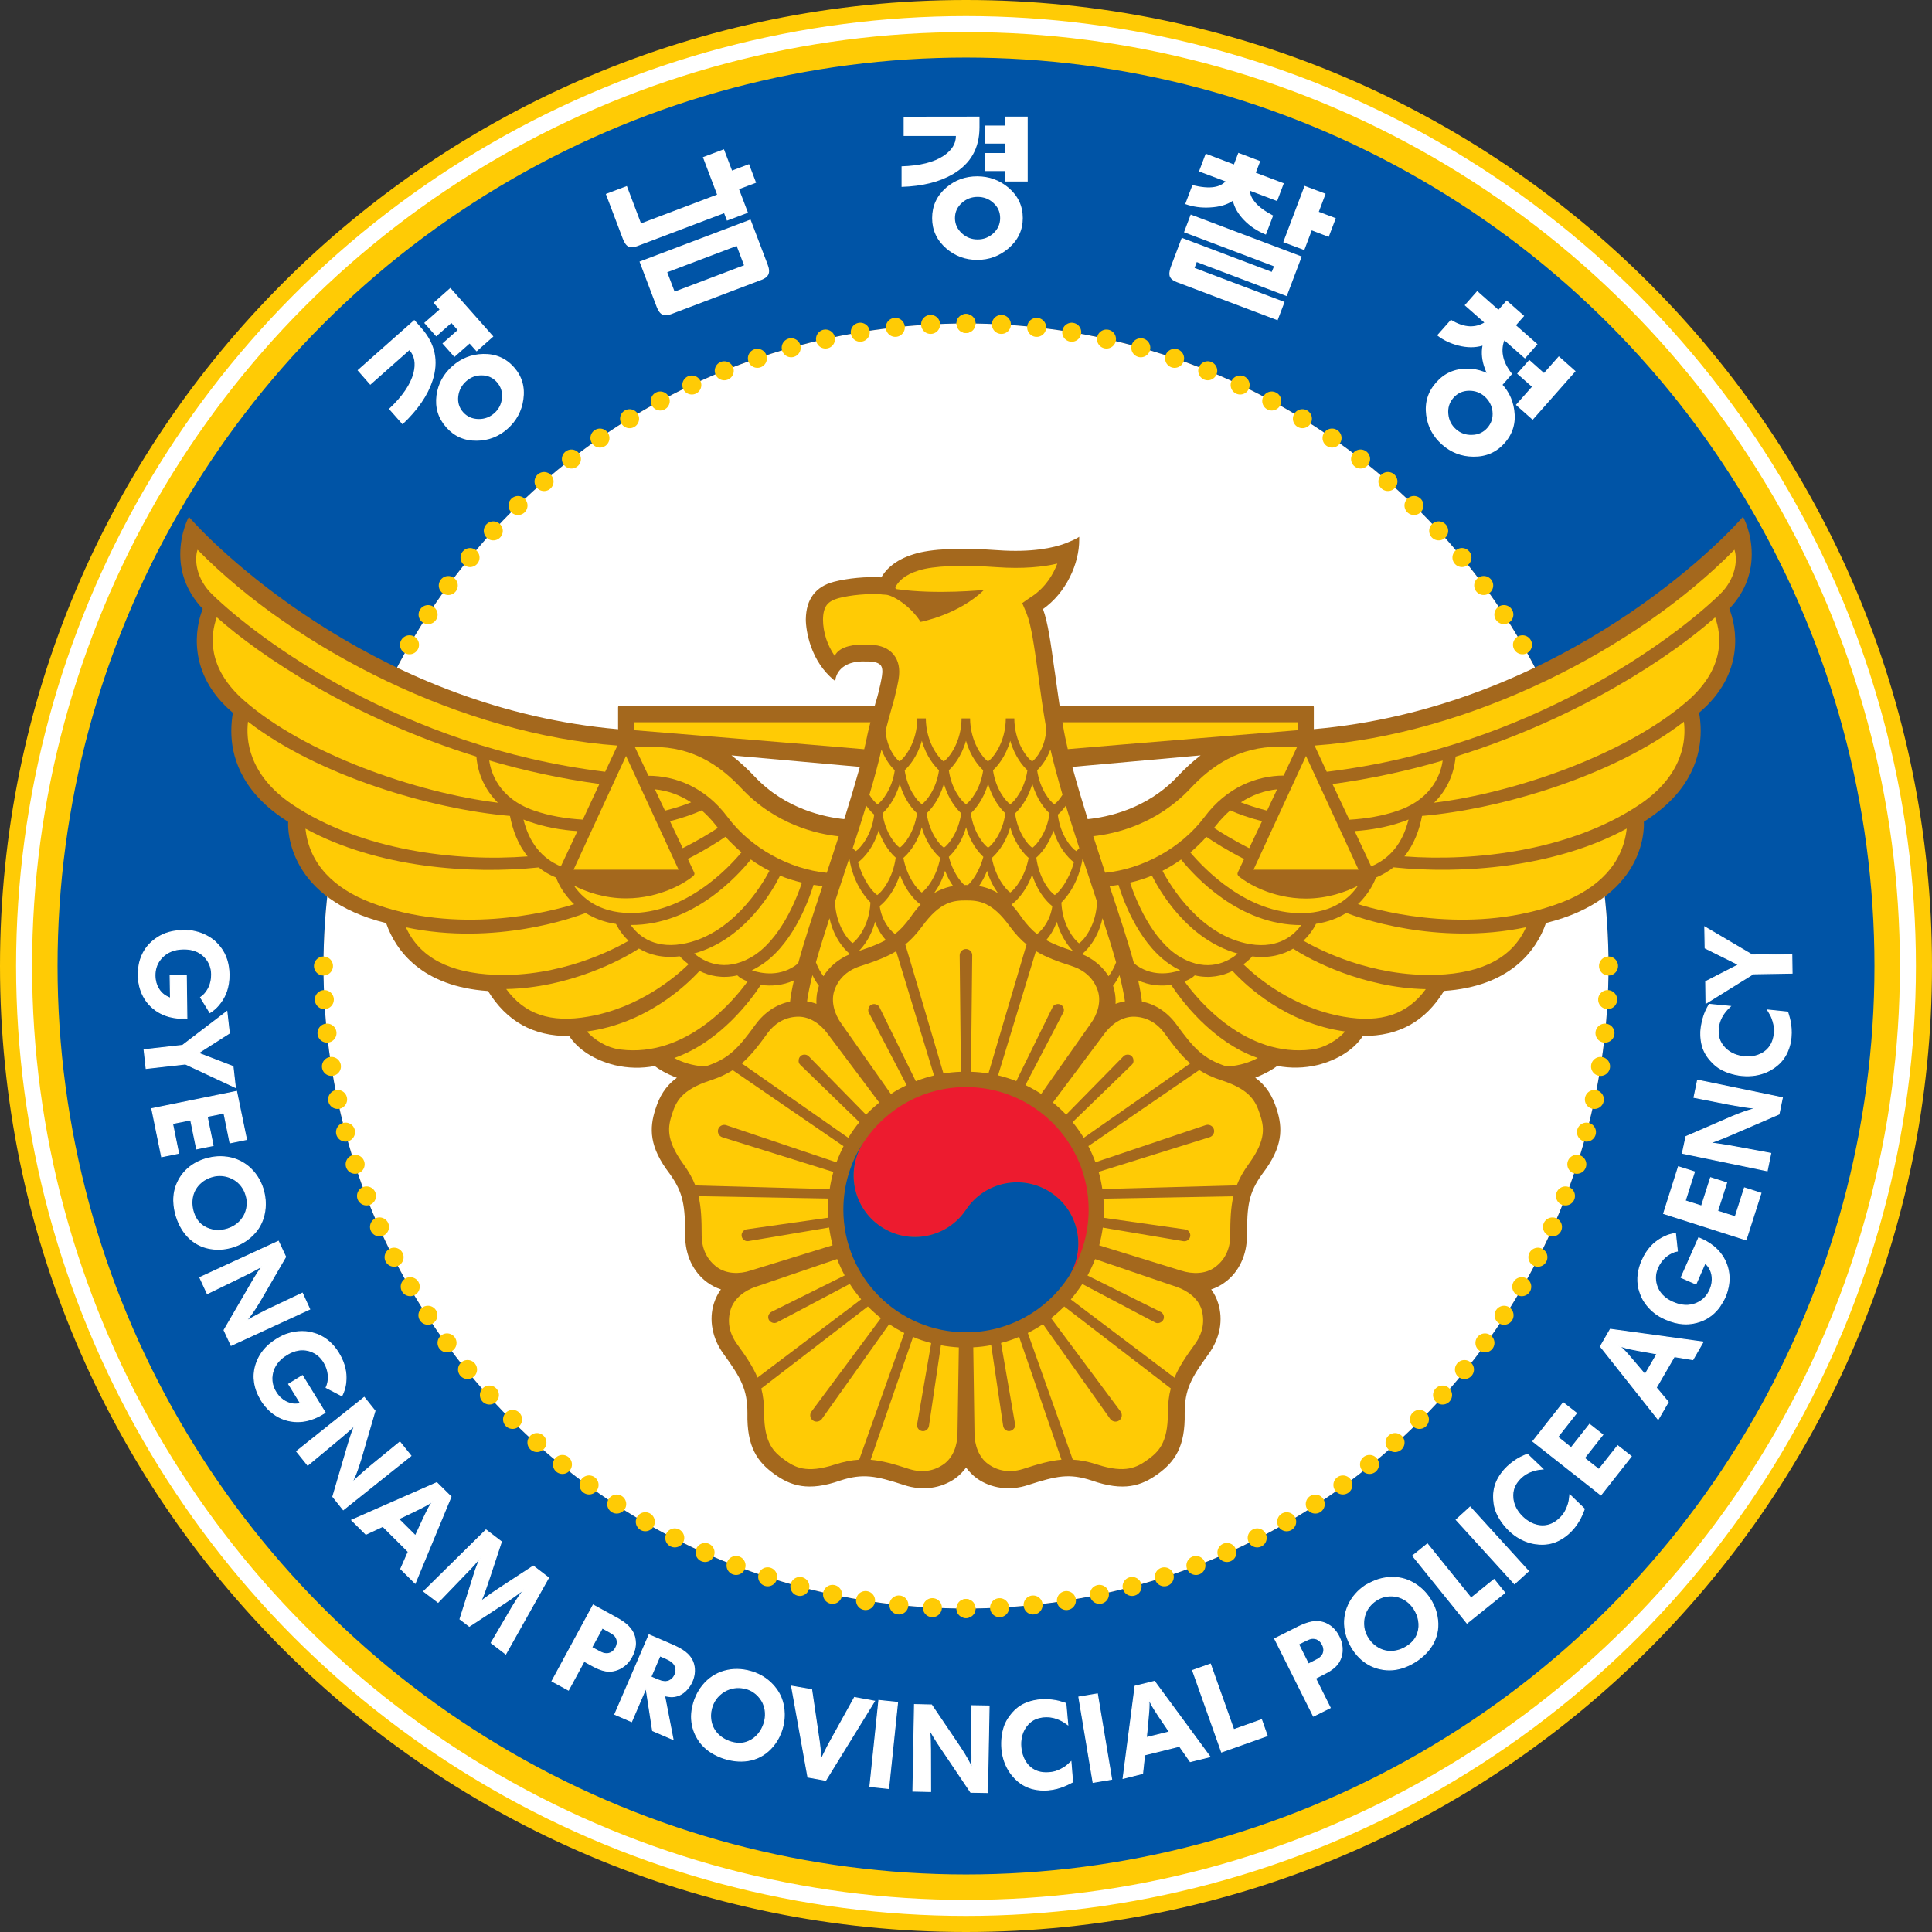 <?xml version="1.0" encoding="UTF-8"?> <svg xmlns="http://www.w3.org/2000/svg" xmlns:xlink="http://www.w3.org/1999/xlink" version="1.2" id="레이어_1" x="0px" y="0px" viewBox="0 0 2048 2048" overflow="visible" xml:space="preserve"><rect x="0" y="0" width="2048" height="2048" fill="#333333" stroke="none"/> <g id="XMLID_1_"> <g> <path fill="#FFCB05" d="M1024,0c565.5,0,1024,458.5,1024,1024s-458.5,1024-1024,1024S0,1589.5,0,1024S458.5,0,1024,0z M2034.4,1024C2034.4,466,1582,13.6,1024,13.6S13.6,466,13.6,1024S466,2034.4,1024,2034.4S2034.4,1582,2034.4,1024z"></path> <path fill="#FFFFFF" d="M1024,13.6c558,0,1010.4,452.3,1010.4,1010.4S1582,2034.4,1024,2034.4S13.6,1582,13.6,1024 S466,13.6,1024,13.6z M2000.5,1024c0-539.3-437.2-976.5-976.5-976.5S47.5,484.7,47.5,1024s437.2,976.5,976.5,976.5 S2000.5,1563.3,2000.5,1024z"></path> <path fill="#0054A6" d="M1024,47.5c539.3,0,976.5,437.2,976.5,976.5s-437.2,976.5-976.5,976.5S47.5,1563.3,47.5,1024 S484.7,47.5,1024,47.5z M1705.1,1024c0-376.2-304.9-681.1-681.1-681.1s-681.1,305-681.1,681.1s305,681.1,681.1,681.1 S1705.1,1400.2,1705.1,1024z"></path> <circle fill="#FFFFFF" cx="1024" cy="1024" r="681.1"></circle> </g> <g> <circle fill="none" stroke="#FFCB05" stroke-width="6.889" stroke-miterlimit="10" cx="1024" cy="1024" r="1010.4"></circle> <circle fill="none" stroke="#FFCB05" stroke-width="27" stroke-miterlimit="10" cx="1024" cy="1024" r="976.5"></circle> </g> </g> <g> <path fill="none" d="M1024,342.9c376.2,0,681.1,304.9,681.1,681.1"></path> <path fill="none" d="M342.9,1024c0-376.2,304.9-681.1,681.1-681.1"></path> <g> <line fill="none" stroke="#FFCB05" stroke-width="20.164" stroke-linecap="round" stroke-miterlimit="10" x1="1024" y1="342.9" x2="1024" y2="342.9"></line> <path fill="none" stroke="#FFCB05" stroke-width="20.164" stroke-linecap="round" stroke-miterlimit="10" stroke-dasharray="0,37.537" d=" M1061.5,343.9c222.3,12.3,425.8,133.1,542.7,323.4"></path> <line fill="none" stroke="#FFCB05" stroke-width="20.164" stroke-linecap="round" stroke-miterlimit="10" x1="1613.9" y1="683.5" x2="1613.9" y2="683.5"></line> </g> <g> <line fill="none" stroke="#FFCB05" stroke-width="20.164" stroke-linecap="round" stroke-miterlimit="10" x1="434.1" y1="683.5" x2="434.1" y2="683.5"></line> <path fill="none" stroke="#FFCB05" stroke-width="20.164" stroke-linecap="round" stroke-miterlimit="10" stroke-dasharray="0,37.539" d=" M453.8,651.5c121.8-186.4,328.1-302.2,551.5-308.4"></path> <line fill="none" stroke="#FFCB05" stroke-width="20.164" stroke-linecap="round" stroke-miterlimit="10" x1="1024" y1="342.9" x2="1024" y2="342.9"></line> </g> <g> <line fill="none" stroke="#FFCB05" stroke-width="20.164" stroke-linecap="round" stroke-miterlimit="10" x1="1024" y1="1705.1" x2="1024" y2="1705.1"></line> <path fill="none" stroke="#FFCB05" stroke-width="20.164" stroke-linecap="round" stroke-miterlimit="10" stroke-dasharray="0,35.631" d=" M1059.6,1704.2c351.5-18.5,636-308.7,645.3-662.4"></path> <line fill="none" stroke="#FFCB05" stroke-width="20.164" stroke-linecap="round" stroke-miterlimit="10" x1="1705.1" y1="1024" x2="1705.1" y2="1024"></line> </g> <g> <line fill="none" stroke="#FFCB05" stroke-width="20.164" stroke-linecap="round" stroke-miterlimit="10" x1="342.9" y1="1024" x2="342.9" y2="1024"></line> <path fill="none" stroke="#FFCB05" stroke-width="20.164" stroke-linecap="round" stroke-miterlimit="10" stroke-dasharray="0,35.631" d=" M343.8,1059.6c18.5,351.5,308.7,636,662.4,645.3"></path> <line fill="none" stroke="#FFCB05" stroke-width="20.164" stroke-linecap="round" stroke-miterlimit="10" x1="1024" y1="1705.1" x2="1024" y2="1705.1"></line> </g> </g> <g id="g4827" transform="translate(70.001,11.819)"> <path id="path6" fill="#A4681D" d="M1763.3,633.3c18.6-19.7,23.6-40.6,23.6-57.8c0-22.9-9.1-39.6-9.3-39.5 c-35.8,41.1-205.9,203.3-454.9,225.1v-23.2c0-1.4-0.7-1.8-1.9-1.8h-267.6c-1.9-12.6-3.5-24.6-5-35.3l0,0v-0.1v0c0-0.2-0.5-3-0.5-3 c-3.7-26.8-6.9-50.1-12.1-63.9c11.7-8.3,21.6-20,28.5-33.9c6.5-12.9,10-27.1,9.9-39.9v-2.8l-2.3,1.4c-3.4,2.1-12.3,5.5-12.4,5.6 c-12.6,4.7-35.4,9.8-71.7,7.2c-19.4-1.4-36.8-1.8-51.8-1.2c-15.5,0.7-28,2.5-37.1,5.4c-10,3.1-17.9,7.2-24.2,12.5 c-5.4,4.5-8.4,9-10.3,12.1c-15.6-1-35.7,0.9-50.3,4.7c-9.8,2.6-17,7.1-22,13.8c-5,6.6-7.5,15.2-7.7,25.9v0.1 c0,6.4,1.4,17.1,5.3,28.3c5.1,14.5,13.1,26.4,23.7,35.4l2.2,1.8l0.4-2.8c0.2-0.7,2.8-17.4,27.7-18.1c2.3,0,6.5,0.1,8.4,0.1 c5.6,0.2,9.6,1.6,11.6,3.9c1.8,2.2,2.3,6.1,1.4,11.5c0,0.5-2.2,13.3-6.3,27l-0.1,0v0.1c-0.1,0.2-0.6,1.8-1.2,4.3H587.1 c-1.2,0-1.9,0.4-1.9,1.8v23.2c-249-21.8-419-184-454.9-225.1c-0.2-0.2-9.2,16.6-9.2,39.5c0,17.2,5,38,23.6,57.8 c0,0,0.1,0.1,0.2,0.3c-7.5,18.4-17.6,68.3,32,110.1c-0.9,4.7-1.7,11.9-1.7,19.4c0,24.9,9.1,61.8,55,92.7c0,0,3.2,2.2,5.3,3.5 c-0.7,9.7,0.5,81.8,103.8,107.3c10.2,29.7,38.5,67.3,108,72c19.6,31.8,47.7,48.1,86.1,47.7c9.1,14.2,27,25.7,48.3,30.9 c14.1,3.3,28.4,3.6,42.3,0.9c4.4,3.5,12.6,8.3,23.3,12.4c0,0,0.1,0,0.2,0.1c-12.4,9-18.5,20.1-22.6,32.9 c-6.8,20.7-6.8,40.4,15,68.8c7.3,10.2,11.5,18.8,13.7,28.8c2.2,9.8,2.7,21,2.7,37.1c0,10.1,2.1,19.6,6.1,28.2 c4.1,8.5,10.1,15.9,17.5,21.2c4.3,3.1,9.1,5.6,14.3,7.3c-3.2,4.4-5.6,9.3-7.3,14.4c-2.8,8.6-3.4,18.1-1.6,27.4 c1.7,9.4,5.6,18.2,11.6,26.5c9.4,13,15.7,22.4,19.6,31.5c4.1,9.5,5.8,18.8,5.8,31.4c-0.8,35.8,10.7,51.7,28.3,64.4 c17.7,12.8,36.3,18.9,70.2,7c11.9-3.9,21.3-5.1,31.5-4.2c10,0.9,20.8,4,36.1,9c9.6,3.2,19.3,4.1,28.7,2.9c9.4-1.3,18.2-4.7,25.6-10 c4.3-3.1,8.1-7,11.4-11.4c3.3,4.4,7.1,8.3,11.4,11.4c7.3,5.3,16.2,8.7,25.5,10c9.4,1.2,19.1,0.3,28.7-2.9c15.4-5,26.2-8,36.1-9 c10.2-1,19.7,0.3,31.5,4.2c33.9,11.9,52.5,5.8,70.2-7c17.6-12.8,29.1-28.6,28.3-64.4c0-12.5,1.7-21.9,5.8-31.4 c4-9.2,10.2-18.5,19.7-31.5c5.9-8.2,9.8-17.1,11.6-26.5c1.7-9.2,1.1-18.7-1.7-27.4c-1.6-5.1-4-9.9-7.3-14.4 c5.3-1.7,10.1-4.2,14.4-7.4c7.4-5.3,13.4-12.7,17.4-21.2c4.1-8.6,6.1-18.1,6.1-28.2c0.1-16.1,0.5-27.3,2.7-37.1 c2.2-10,6.4-18.6,13.8-28.8c21.7-28.4,21.7-48,14.9-68.8c-4.2-12.9-10.3-24-22.6-32.9c0.1,0,0.2-0.1,0.2-0.1 c10.7-4.2,18.8-9,23.2-12.4c14.1,2.7,28.4,2.4,42.4-0.9c21.2-5.2,39.2-16.6,48.3-30.9c38.4,0.4,66.5-15.8,86-47.7 c69.5-4.7,97.9-42.3,108.1-72c103.2-25.5,104.5-97.6,103.7-107.3c2-1.3,5.3-3.5,5.3-3.5c45.9-30.9,55-67.8,55-92.7 c0-7.5-0.8-14.7-1.7-19.4c49.6-41.8,39.5-91.6,32.1-110.1C1763.2,633.4,1763.3,633.3,1763.3,633.3L1763.3,633.3 M825,856.5 c-20-2-62.3-10.3-95-45.1c-7.5-8-16.4-16.2-24.6-22.5c15.4,1.4,104,9.4,136.1,12.2C836.7,818.2,831.1,837,825,856.5L825,856.5 M1178.1,811.4c-32.7,34.8-75.1,43.1-95.1,45.1c-6.1-19.6-11.7-38.4-16.3-55.4c32.1-2.8,120.6-10.8,136-12.2 C1194.4,795.2,1185.6,803.4,1178.1,811.4z"></path> <g id="eagleFeathers"> <path id="path9" fill="#FFCB05" d="M1370.1,910.1h-111.4l0.4-0.7l55.3-119.9L1370.1,910.1L1370.1,910.1L1370.1,910.1z"></path> <path id="path11" fill="#FFCB05" d="M1412.2,847.4c-16.6,5.8-34.3,8.7-51.9,9.7l-17.8-37.8c41.2-5.6,80.3-14.2,116.8-24.9 C1457.6,806.6,1449.7,834.3,1412.2,847.4z"></path> <path id="path13" fill="#FFCB05" d="M1423.1,856.9c-6,24.6-19.3,41.2-39.6,49.7l-17.5-37.4c17.2-1.2,34.4-4.2,50.7-9.9 C1418.9,858.6,1421,857.7,1423.1,856.9z"></path> <path id="path15" fill="#FFCB05" d="M1131.5,1112.5c0-1.8-0.5-3.3-1.7-4.6c-1.2-1.3-2.7-1.8-4.4-1.8c-0.7,0-1.4,0.1-2.1,0.3 c-0.9,0.3-1.8,0.8-2.4,1.5l-60.8,61.9c-4.3-4.6-9-8.9-14-12.9l54.4-72.7c7.7-10.6,19-18.2,30.8-18.3c12.7,0,24.3,5.6,33.1,17.5 c9.9,13.7,18,23.9,27.3,32c-19.6,13.7-68.3,47.7-112.9,78.9c-3.6-5.8-7.5-11.3-11.8-16.6l62.7-60.8 C1131,1115.7,1131.7,1114.1,1131.5,1112.5L1131.5,1112.5L1131.5,1112.5z"></path> <path id="path17" fill="#FFCB05" d="M1057.4,1056.7c-0.6-1.6-1.6-2.8-3.1-3.6c-1.6-0.8-3.2-0.8-4.9-0.3c-1.5,0.4-2.9,1.5-3.6,3 l-38.5,78.4c-6.2-2.5-12.8-4.5-19.3-6.1c15.8-52,33.1-108.9,40.1-131.7c10.4,6.4,22.7,10.9,38.8,16.1 c14.1,4.8,22.9,13.9,26.9,26.1c3.6,11.3-0.1,24.4-7.8,34.9l-52.3,74.3c-5.3-3.5-11-6.6-16.7-9.4l40.1-76.9 c0.5-0.9,0.7-1.8,0.7-2.8C1057.7,1058.1,1057.6,1057.4,1057.4,1056.7L1057.4,1056.7L1057.4,1056.7z"></path> <path id="path19" fill="#FFCB05" d="M851,1061.6l40.1,76.9c-5.8,2.7-11.4,5.8-16.7,9.4l-52.3-74.3c-7.7-10.6-11.3-23.7-7.8-34.9 c3.9-12.1,12.7-21.3,26.8-26.1c16.1-5.2,28.4-9.7,38.9-16.1c7,22.8,24.2,79.7,40.1,131.7c-6.6,1.6-13,3.6-19.3,6.1l-38.5-78.4 c-0.7-1.5-2.1-2.6-3.6-3c-1.6-0.6-3.3-0.5-4.9,0.3c-1.6,0.7-2.5,2-3,3.6c-0.3,0.7-0.4,1.4-0.4,2.1 C850.3,1059.7,850.5,1060.7,851,1061.6L851,1061.6L851,1061.6z"></path> <path id="path21" fill="#FFCB05" d="M778.3,1116.9l62.7,60.8c-4.3,5.2-8.2,10.8-11.8,16.6c-44.6-31.2-93.3-65.2-112.9-78.9 c9.3-8,17.4-18.2,27.3-32c8.8-11.9,20.3-17.5,33.1-17.5c11.8,0.1,23.1,7.7,30.8,18.3l54.5,72.7c-4.9,4.1-9.7,8.4-14,12.9 l-60.7-61.9c-0.6-0.7-1.5-1.2-2.5-1.5c-0.7-0.2-1.3-0.3-2-0.3c-1.7,0-3.3,0.6-4.4,1.8c-1.2,1.2-1.8,2.8-1.8,4.6 C776.4,1114.1,777.1,1115.7,778.3,1116.9L778.3,1116.9L778.3,1116.9z"></path> <path id="path23" fill="#FFCB05" d="M1245.4,838.7c11.8-7.7,24.8-12.5,38.4-13.8l-10.7,22.6 C1262.3,844.7,1252.8,841.6,1245.4,838.7L1245.4,838.7z"></path> <path id="path25" fill="#FFCB05" d="M1267.8,858.7l-13.6,28.6c-16.6-8.3-30-16.7-37.3-21.5c0.7-0.8,1.3-1.7,2-2.5 c4.7-5.9,9.8-11.4,15.2-16.1C1242.4,851,1254,855.1,1267.8,858.7z"></path> <path id="path27" fill="#FFCB05" d="M1206.9,854.1c-24.9,33.4-66.2,55.4-105.4,59.2c-4.2-13-8.5-25.9-12.6-38.7 c22.9-2.5,67-12.3,103.2-50.9c22.5-24,51.7-44.1,93.7-43.9c6.4,0,12.9-0.1,19.4-0.3l-14.5,30.8 C1262.2,810.5,1230.6,822.5,1206.9,854.1L1206.9,854.1L1206.9,854.1z"></path> <path id="path29" fill="#FFCB05" d="M1122.5,1049.6c-2.5,0.4-4.9,1-7.4,1.8c-0.8,0.3-1.7,0.6-2.6,0.9c0.1-0.9,0.1-1.8,0.1-2.7 c0-5.4-0.8-10.6-2.4-15.5c-0.2-0.3-0.3-0.6-0.4-0.9c2.3-3,4.7-6.7,6.9-11.4C1119.3,1031.9,1121.2,1041.2,1122.5,1049.6 L1122.5,1049.6L1122.5,1049.6z"></path> <path id="path31" fill="#FFCB05" d="M1105.1,1023c-6.3-10.2-16.1-18.4-28.2-23.4c2.3-1.7,16.4-13.5,21.8-38.1 c5.4,16.4,10.3,32.2,14.4,46.8C1110.9,1014.3,1107.9,1019.3,1105.1,1023z"></path> <path id="path33" fill="#FFCB05" d="M1055.1,944.9c6.5-6.4,18.2-21.2,22.5-46.5c0.1-0.1,0.1-0.1,0.1-0.2 c3.8,11.4,7.7,22.8,11.4,34.3l0.2,0.7c1.2,3.6,2.4,7.2,3.6,10.9c-0.8,24.6-13.7,40.6-19,44C1068.8,984.7,1056.1,969,1055.1,944.9 L1055.1,944.9L1055.1,944.9z"></path> <path id="path35" fill="#FFCB05" d="M1067.4,996.3c-11.7-3.8-20.7-7.3-28.4-11.5c4.1-4.7,8.3-11.1,11.2-19.5 C1054.7,981.4,1062.7,991.4,1067.4,996.3L1067.4,996.3z"></path> <path id="path37" fill="#FFCB05" d="M1074.1,887.3c-1.2,1.4-2.4,2.4-3.3,3.1c-5-3.1-16.9-17-19.5-38.7c1.6-1.3,5-4.5,8.5-9.5 C1064.3,856.7,1069.1,871.9,1074.1,887.3z"></path> <path id="path39" fill="#FFCB05" d="M1068.4,902.2L1068.4,902.2c-5.4,19.7-15.7,31.8-20.3,34.8c-5-3.2-16.6-17.2-19.6-39.7 c3.8-3.3,12.8-12.5,18.2-28.8C1053.6,891.5,1067.6,901.7,1068.4,902.2L1068.4,902.2L1068.4,902.2z"></path> <path id="path41" fill="#FFCB05" d="M1024.3,886.9c-4.7-3.1-15.5-16.2-18.3-36.5c4.5-4.1,13.4-14.2,18.3-31.4 c4.9,17.2,13.8,27.3,18.3,31.4C1039.8,870.6,1029,883.8,1024.3,886.9z"></path> <path id="path43" fill="#FFCB05" d="M1000.9,840.7c-4.7-3-15.4-16-18.3-36c4.5-4.1,13.4-14.2,18.3-31.3 c4.9,17.1,13.7,27.2,18.2,31.3C1016.2,824.8,1005.5,837.7,1000.9,840.7z"></path> <path id="path45" fill="#FFCB05" d="M995.7,850.3c-2.7,20.3-13.5,33.4-18.3,36.5c-4.6-3.1-15.5-16.2-18.3-36.5 c4.4-4.1,13.4-14.2,18.3-31.4C982.3,836.2,991.3,846.2,995.7,850.3z"></path> <path id="path47" fill="#FFCB05" d="M954,840.7c-4.7-3-15.4-16-18.2-36c4.4-4.1,13.3-14.2,18.2-31.3c4.8,17.1,13.8,27.2,18.2,31.3 C969.3,824.8,958.7,837.7,954,840.7z"></path> <path id="path49" fill="#FFCB05" d="M948.9,850.3c-2.8,20.3-13.6,33.4-18.3,36.5c-4.7-3.1-15.5-16.2-18.3-36.5 c4.4-4.1,13.4-14.2,18.3-31.4C935.5,836.2,944.5,846.2,948.9,850.3z"></path> <path id="path51" fill="#FFCB05" d="M907.2,840.7c-4.6-3-15.3-16-18.2-36c4.4-4.1,13.4-14.2,18.2-31.3 c4.8,17.1,13.8,27.2,18.2,31.3C922.5,824.8,911.8,837.7,907.2,840.7z"></path> <path id="path53" fill="#FFCB05" d="M902.1,850.3c-2.9,20.3-13.7,33.4-18.3,36.5c-4.7-3.1-15.6-16.2-18.3-36.5 c4.4-4.1,13.5-14.2,18.3-31.4C888.6,836.2,897.6,846.2,902.1,850.3z"></path> <path id="path55" fill="#FFCB05" d="M879.5,897.3c-3.1,22.5-14.7,36.5-19.6,39.7c-4.6-3-14.9-15.1-20.3-34.8v0 c0.9-0.5,14.9-10.7,21.8-33.7C866.7,884.8,875.7,894,879.5,897.3L879.5,897.3L879.5,897.3z"></path> <path id="path57" fill="#FFCB05" d="M795.5,1052.3c-0.9-0.3-1.7-0.6-2.6-0.9c-2.5-0.8-4.9-1.4-7.4-1.8c1.2-8.3,3.2-17.7,5.7-27.8 c2.2,4.7,4.6,8.3,6.9,11.4c-0.2,0.3-0.2,0.6-0.3,0.9c-1.6,4.9-2.4,10.1-2.4,15.5C795.5,1050.5,795.5,1051.4,795.5,1052.3 C795.5,1052.3,795.5,1052.3,795.5,1052.3z"></path> <path id="path59" fill="#FFCB05" d="M794.9,1008.3c4.1-14.6,9.1-30.4,14.4-46.8c5.4,24.6,19.6,36.4,21.8,38.1 c-12.1,5-21.9,13.2-28.2,23.4C800.1,1019.3,797.2,1014.3,794.9,1008.3z"></path> <path id="path61" fill="#FFCB05" d="M815.1,944c1.2-3.6,2.4-7.3,3.6-10.9l0.2-0.7c3.8-11.5,7.6-22.9,11.3-34.3 c0.1,0.1,0.1,0.1,0.1,0.2c4.2,25.3,16,40.1,22.4,46.5c-1,24-13.7,39.7-18.9,43.1C828.8,984.6,815.9,968.6,815.1,944L815.1,944 L815.1,944z"></path> <path id="path63" fill="#FFCB05" d="M857.7,965.2c2.9,8.4,7.1,14.8,11.3,19.5c-7.8,4.2-16.8,7.7-28.5,11.5 C845.3,991.4,853.3,981.4,857.7,965.2z"></path> <path id="path65" fill="#FFCB05" d="M837.3,890.4c-1-0.7-2.1-1.7-3.4-3.1c5.1-15.4,9.9-30.6,14.3-45.1c3.6,5,6.9,8.2,8.5,9.5 C854.1,873.4,842.2,887.2,837.3,890.4L837.3,890.4z"></path> <path id="path67" fill="#FFCB05" d="M715.9,823.8c36.2,38.6,80.3,48.5,103.2,50.9c-4.1,12.8-8.4,25.8-12.7,38.7 c-39.1-3.8-80.4-25.9-105.2-59.2c-23.7-31.7-55.4-43.6-83.8-43.7l-14.6-30.8c6.6,0.2,13,0.3,19.4,0.3 C664.3,779.7,693.4,799.8,715.9,823.8L715.9,823.8L715.9,823.8z"></path> <path id="path69" fill="#FFCB05" d="M662.6,838.7c-7.5,3-16.9,6.1-27.7,8.8l-10.7-22.6C637.9,826.2,650.8,831,662.6,838.7z"></path> <path id="path71" fill="#FFCB05" d="M673.8,847.2c5.5,4.7,10.6,10.2,15.2,16.1c0.7,0.9,1.3,1.7,2,2.5 c-7.3,4.8-20.7,13.1-37.3,21.5l-13.5-28.6C654.1,855.1,665.6,851,673.8,847.2z"></path> <path id="path73" fill="#FFCB05" d="M665.4,912.1l-6.3-13.4c18.5-9.4,32.9-18.7,39.9-23.5c5.5,6,11.1,11.5,17,16.5 c-14.3,17.2-59.8,65.1-118.6,64.3c-33.6-0.4-50.8-16.9-59-29c13,6.6,32.2,13.5,55.1,13.5c36.9,0,63.4-17.1,70.9-23.3 C666.9,915.2,666.2,913.7,665.4,912.1L665.4,912.1z"></path> <path id="path75" fill="#FFCB05" d="M725.9,899.3c6.3,4.5,13,8.6,19.8,12c-8.3,15.6-40.1,68.7-92.9,77.6 c-31.7,5.3-47.8-10.9-54.2-20.2C664.3,969,711.5,917.2,725.9,899.3z"></path> <path id="path77" fill="#FFCB05" d="M756.9,916.4c7.4,3.1,15.2,5.5,23.2,7.4c-5.9,17.8-23.2,61.4-53.8,79.1 c-28.6,16.4-50,4.8-60.5-4C719.7,984.2,749.5,931.4,756.9,916.4z"></path> <path id="path79" fill="#FFCB05" d="M733,1013.5c36-20.6,53.8-69.4,59.4-87.3c3.1,0.5,6.2,0.9,9.5,1.3 c-9.7,29-19.1,57.2-25.8,81.9c-18.3,15-39.1,10.7-49.1,7.4C729,1015.8,730.9,1014.7,733,1013.5z"></path> <path id="path81" fill="#FFCB05" d="M878.7,978.3c-6.7-5.1-14.2-15.3-16.2-29.7c1.3-0.9,14.5-11.1,21.4-33.4 c7.3,20.7,19.8,30.3,20.6,30.8l1.4,1c-3.8,4-7.4,8.7-11.1,14C889.5,968.3,884.4,973.9,878.7,978.3z"></path> <path id="path83" fill="#FFCB05" d="M887.6,897.6c3.8-3.2,14.1-13.5,19.5-32.5c5.4,19,15.8,29.3,19.6,32.5 c-3.9,20.4-14.8,33.6-19.6,36.7C902.4,931.2,891.5,918,887.6,897.6z"></path> <path id="path85" fill="#FFCB05" d="M931.8,911.3c2.5,6.5,5.5,11.9,8.5,16.1c-5,0.9-10.4,2.5-15.8,5.2c-1.5,0.7-2.9,1.6-4.4,2.5 C924.2,929.5,928.6,921.7,931.8,911.3L931.8,911.3z"></path> <path id="path87" fill="#FFCB05" d="M935.8,896.5c4.4-4.1,13.4-14.2,18.3-31.4c4.8,17.2,13.8,27.2,18.3,31.4 c-4.1,15.1-11.7,25.6-16.4,29.9c-0.7-0.1-1.2-0.1-1.8-0.1c-0.6,0-1.2,0-1.9,0.1C947.4,922.1,939.7,911.6,935.8,896.5L935.8,896.5z "></path> <path id="path89" fill="#FFCB05" d="M976.3,911.3c3.1,10.4,7.6,18.2,11.7,23.8c-1.5-0.9-2.9-1.8-4.4-2.5 c-5.4-2.7-10.7-4.3-15.8-5.2C970.7,923.2,973.8,917.8,976.3,911.3z"></path> <path id="path91" fill="#FFCB05" d="M981.4,897.6c3.7-3.2,14.1-13.5,19.5-32.5c5.3,19,15.8,29.3,19.5,32.5 c-3.9,20.4-14.8,33.6-19.5,36.7C996.2,931.2,985.2,918,981.4,897.6z"></path> <path id="path93" fill="#FFCB05" d="M1003.4,946.1c0.8-0.5,13.3-10.1,20.7-30.8c6.9,22.3,20.1,32.5,21.4,33.4 c-2,14.3-9.6,24.5-16.2,29.7c-5.7-4.5-10.8-10-16.1-17.3c-3.6-5.3-7.3-10-11-14L1003.4,946.1z"></path> <path id="path95" fill="#FFCB05" d="M1106.2,927.5c3.2-0.4,6.4-0.8,9.4-1.3c5.6,18,23.5,66.7,59.4,87.3c2.1,1.2,4.1,2.2,6.1,3.2 c-9.9,3.4-30.9,7.6-49.1-7.4C1125.3,984.7,1115.9,956.5,1106.2,927.5L1106.2,927.5z"></path> <path id="path97" fill="#FFCB05" d="M1127.9,923.8c8.1-1.9,15.8-4.3,23.2-7.4c7.5,15,37.2,67.9,91,82.6 c-10.5,8.8-31.8,20.4-60.5,4C1151,985.2,1133.8,941.6,1127.9,923.8z"></path> <path id="path99" fill="#FFCB05" d="M1162.3,911.3c6.8-3.5,13.4-7.5,19.7-12c14.4,17.9,61.6,69.7,127.3,69.5 c-6.4,9.2-22.6,25.5-54.3,20.2C1202.4,980.1,1170.5,926.9,1162.3,911.3L1162.3,911.3z"></path> <path id="path101" fill="#FFCB05" d="M1191.8,891.8c5.9-5,11.6-10.5,17-16.5c7.1,4.8,21.5,14.1,40,23.5l-6.3,13.4 c-0.7,1.6-1.4,3.1,1,5.2c7.5,6.2,34,23.3,70.8,23.3c22.9,0,42.1-6.9,55.1-13.5c-8.2,12.1-25.4,28.5-59,29 C1251.6,956.9,1206.3,908.9,1191.8,891.8z"></path> <path id="path103" fill="#FFCB05" d="M1306,753.8v8.4c0,0-194.1,15.7-244.1,20.1c-2.1-9.1-3.9-17.5-5.1-25.2v0V757 c-0.2-1-0.4-2.1-0.6-3.2L1306,753.8L1306,753.8L1306,753.8z"></path> <path id="path105" fill="#FFCB05" d="M1056.3,830.6c-3.1,5.2-6.5,8.7-8.7,10.1c-4.7-3-15.3-16-18.2-36c3.6-3.4,9.8-10.5,14.1-22.1 C1046.9,797.2,1051.3,813.4,1056.3,830.6L1056.3,830.6z"></path> <path id="path107" fill="#FFCB05" d="M852.7,671.6L852.7,671.6c-2.2-0.1-6.7-0.1-9-0.1c-4.2,0-23.5,0.4-28.9,12 c-3.8-5.7-6.9-11.7-9-18.1c-2.2-6.8-3.4-13.9-3.4-20.5c0.1-6.9,1.4-11.9,4-15.4c2.5-3.3,6.6-5.6,12.3-7.2 c13.1-3.5,31.9-5.1,45.7-4.1l0.1,0.1h0.1l4.4,0.3c6.8,0.3,25.5,11,36.9,28.8c0,0,40.1-7.5,67.2-33.9c0,0-50.5,5.2-92.4-0.8 c-0.7-0.1-2.1-0.7-1.3-2.5c0,0,0.2-0.5,0.6-1.1c0-0.1,0-0.1,0-0.1c3.3-5,8.5-11.3,24.1-16.2h0.1c7.5-2.4,18.7-3.9,32.5-4.5 c14.2-0.6,31-0.3,49.8,1.1c28.3,2,49.4-0.3,64.3-3.8c-4.3,11.3-12.2,24.8-26.6,34.6h-0.1v0l-5.1,3.5l-5.4,3.8l2.6,6.1l2.3,5.6 c4.6,11.6,7.9,34.6,11.6,61.1l0.4,3.1c2.2,16.7,5,36.5,8.5,56.7c0,0.4,0.1,0.8,0.1,1.1c-1,18.7-10.3,30.9-14.8,34h-0.3 c-5.5-3.7-18.6-20.3-18.8-45.5h-1.2h-6.6h-1.2c-0.2,25.2-13.3,41.9-18.8,45.5h-0.2c-5.5-3.7-18.6-20.3-18.9-45.5h-1.2h-6.6h-1.2 c-0.2,25.2-13.3,41.9-18.8,45.5h-0.3c-5.4-3.7-18.6-20.3-18.8-45.5h-1.1h-6.7h-1.2c-0.2,25.2-13.3,41.9-18.8,45.5h-0.2 c-4.4-3-13.2-14.4-14.7-32.1c2.9-11.7,6.8-25.2,7-26c4.5-15.1,6.8-28.6,6.9-29.2v-0.1c1.7-10.7-0.1-19.3-5.3-25.7 C872.2,675.6,863.7,672,852.7,671.6L852.7,671.6L852.7,671.6z"></path> <path id="path109" fill="#FFCB05" d="M878.5,804.8c-2.9,20-13.6,32.9-18.2,36c-2.1-1.4-5.5-4.9-8.7-10.1 c5.1-17.2,9.5-33.4,12.8-48C868.8,794.2,875,801.4,878.5,804.8z"></path> <path id="path111" fill="#FFCB05" d="M602,753.8h250.7c-1.3,4.9-2.5,9.9-3.4,14.1v0.1v0.1c-1,4.6-2,9.4-3.2,14.3 C794,777.8,602,762.2,602,762.2L602,753.8L602,753.8L602,753.8z"></path> <path id="path113" fill="#FFCB05" d="M593.6,789.5L649,909.4l0.4,0.7H538L593.6,789.5C593.6,789.5,593.6,789.5,593.6,789.5z"></path> <path id="path115" fill="#FFCB05" d="M491.4,859.3c16.2,5.7,33.5,8.8,50.7,9.9l-17.6,37.4c-20.3-8.5-33.6-25.2-39.6-49.7 C487,857.7,489.1,858.6,491.4,859.3z"></path> <path id="path117" fill="#FFCB05" d="M448.6,794.3c36.7,10.7,75.7,19.3,116.8,24.9L547.8,857c-17.7-1-35.4-3.9-52-9.7 C458.4,834.3,450.3,806.6,448.6,794.3z"></path> <path id="path119" fill="#FFCB05" d="M139.4,570.9c104,105.9,281.6,195.9,445.1,207.6l-13,27.8C354.7,780,202.7,664.6,155.2,618.5 C137.9,601.9,135.9,581.7,139.4,570.9z"></path> <path id="path121" fill="#FFCB05" d="M159.8,642.5C205,682.9,303,749.2,435,790.2c0.5,8,3.8,30.4,22.8,48.9 c-86.5-10.6-204.6-51.8-269-108.3C148.7,695.7,153.2,660.8,159.8,642.5z"></path> <path id="path123" fill="#FFCB05" d="M192.9,753.2c74.3,57.4,194.4,92.8,277.7,99.9c2.8,14.7,8.3,30.1,18.7,42.9 c-75.3,5.8-176.5-6.1-249.4-55C193.2,809.5,190.6,771.9,192.9,753.2z"></path> <path id="path125" fill="#FFCB05" d="M323,944.9c-38.4-14.6-65.3-40.5-69.2-78.3c76.9,41.8,175.5,48.5,247.2,41.1 c5.2,4.2,11.4,7.9,18.5,10.8c1,3,6.2,16.1,19.1,28.2C510.3,955.4,414.3,979.7,323,944.9z"></path> <path id="path127" fill="#FFCB05" d="M454.8,1021.5c-48.5-1.8-80.2-18.6-94.5-50.3c95.3,20,179.9-11.1,190.5-15.2 c8.5,5.3,19.1,9.7,32.2,11.6c0.6,1.3,4.6,9.6,13.3,17.9C579.9,995,523.6,1024.1,454.8,1021.5z"></path> <path id="path129" fill="#FFCB05" d="M466.6,1036.6c66.1-1.2,122.9-31,140.7-42.9c10.3,6.2,24.5,10.5,43.2,8.2 c2.1,2.2,5.3,5.3,9.4,8.4c-14.4,14-52.6,46.2-106.2,55.5C513.5,1072.9,486,1063.2,466.6,1036.6z"></path> <path id="path131" fill="#FFCB05" d="M587.6,1100.7c-14.4-1.8-27.5-10.2-35.5-19.1c62.7-8.5,104.8-48.3,119.4-64.2 c10.4,5.2,24.1,8.4,40.1,4.7c2,2.1,5.8,4.5,10.9,6.4C707.9,1048.7,657.5,1109.5,587.6,1100.7z"></path> <path id="path133" fill="#FFCB05" d="M644.7,1109.7c49.2-17.2,82.3-62.9,91.8-77.5c10.6,1.5,23.2,0.8,35.1-4.8 c-1.9,8.1-3.3,15.6-4.1,22.5c-14.1,2.7-27.1,11.3-36.6,24.3c-18.4,25.3-28.3,36.4-53,44.4c-0.1,0-0.4,0.1-0.5,0.1 C663.2,1117.9,652.2,1113.7,644.7,1109.7L644.7,1109.7L644.7,1109.7z"></path> <path id="path135" fill="#FFCB05" d="M654.2,1221.9c-19-26.2-16-39.8-11.8-52.7c4.1-12.9,9.7-25.7,40.5-35.7 c9.4-3.1,17-6.6,23.8-10.9c18,12.4,70.1,48.1,117.5,80.6c-2.8,5.5-5.3,11.2-7.5,17.1l-116.9-39.4c-3.4-1.1-7.3,0.7-8.5,4.3 c-1.1,3.6,0.8,7.3,4.4,8.5l117.7,36.8c-1.7,6-3,12-3.9,18.2c-57.3-1.6-120.6-3.3-142.4-3.9C664.1,1237.2,660,1229.9,654.2,1221.9 L654.2,1221.9z"></path> <path id="path137" fill="#FFCB05" d="M690.4,1331.7c-10.3-7.5-16.4-18.7-16.6-33.6c0-16.9-0.5-29.9-3.3-41.9 c23.9,0.4,83.3,1.5,137.7,2.5c-0.3,3.9-0.4,7.8-0.4,11.7c0,2.9,0.1,5.7,0.2,8.6l-86.5,12.3c-1.6,0.2-3.1,1.2-4.1,2.5 c-1,1.4-1.5,3-1.2,4.7c0.2,1.7,1.1,3,2.5,4.1c0.5,0.4,1.2,0.7,1.7,1c1,0.3,2,0.4,3,0.2l85.5-14.4c0.9,6.3,2.1,12.6,3.7,18.8 l-86.8,26.8C713.5,1339.1,700,1338.5,690.4,1331.7L690.4,1331.7L690.4,1331.7z"></path> <path id="path139" fill="#FFCB05" d="M711.1,1412.7c-8.6-12.1-10.3-24.7-6.4-36.9c3.7-11.2,14.3-19.6,26.8-23.7l85.9-29.3 c2.3,6,5,11.8,8,17.4l-77.6,38.6c-0.9,0.4-1.6,1.1-2.2,1.9c-0.4,0.5-0.7,1.1-1,1.8c-0.4,1.6-0.4,3.2,0.4,4.7 c0.8,1.5,2.1,2.5,3.8,3.1c1.6,0.6,3.3,0.4,4.8-0.3l77.2-40.8c3.6,5.7,7.7,11.1,12.1,16.3c-43.4,32.8-90.8,68.6-109.9,83 C728.3,1437.3,721.1,1426.4,711.1,1412.7L711.1,1412.7L711.1,1412.7z"></path> <path id="path141" fill="#FFCB05" d="M840.8,1535.5c-8,0.5-16.3,2.1-25.7,5.1c-30.7,10-42.7,2.9-53.7-5.1 c-11-8-21.4-17.2-21.4-49.5c0-9.9-1-18.3-3-26c17.3-13.3,67.5-51.9,113-86.9c4.4,4.4,8.9,8.5,13.8,12.4l-73.6,99 c-2.2,3-1.6,7.2,1.5,9.4c3,2.2,7.2,1.4,9.4-1.4l71.5-100.7c5.1,3.5,10.5,6.6,16,9.4C869.3,1455.2,848.2,1514.9,840.8,1535.5 L840.8,1535.5z"></path> <path id="path143" fill="#FFCB05" d="M945,1507.2c0,13.2-4.7,25.8-14.2,32.8c-10.4,7.5-22.9,9.8-37,5.4 c-16.1-5.3-28.6-8.8-40.9-9.8c7.9-22.6,27.2-78.8,45-130.2c6.2,2.7,12.7,4.8,19.2,6.5l-14.9,86c-0.3,1.7,0.1,3.4,1.1,4.7 c1,1.4,2.4,2.3,4.1,2.6c1.7,0.3,3.3-0.1,4.6-1.1c0.7-0.4,1.1-0.9,1.5-1.4c0.6-0.8,1-1.7,1.2-2.7l12.7-85.8 c6.2,1.2,12.6,1.9,19,2.3L945,1507.2z"></path> <path id="path145" fill="#FFCB05" d="M954,994.2c-3.8,0-6.7,3.1-6.7,6.7l1.3,123.4c-6.3,0.2-12.4,0.8-18.5,1.8 c-16.2-55-34.1-115.7-40.4-136.7c6.2-5.1,11.9-11.3,17.8-19.2c19-26.2,32.9-27.5,46.5-27.5c13.6,0,27.5,1.3,46.4,27.5 c5.8,7.9,11.6,14.1,17.8,19.2c-6.2,21-24.1,81.7-40.4,136.7c-6-1-12.2-1.6-18.5-1.8l1.3-123.4C960.7,997.3,957.7,994.2,954,994.2z "></path> <path id="path147" fill="#FFCB05" d="M1014.3,1545.4c-14.1,4.4-26.7,2.1-37-5.4c-9.6-7-14.3-19.7-14.3-32.8l-1.3-90.8 c6.5-0.3,12.8-1.1,19-2.3l12.7,85.8c0.2,0.9,0.5,1.9,1.1,2.7c0.5,0.6,0.9,1.1,1.5,1.4c1.4,1,2.9,1.5,4.6,1.1 c1.8-0.3,3.1-1.2,4.2-2.6c1.1-1.3,1.5-3,1.2-4.7l-14.9-86c6.6-1.7,13-3.8,19.2-6.5c17.8,51.4,37.1,107.6,44.9,130.2 C1042.9,1536.6,1030.4,1540.1,1014.3,1545.4L1014.3,1545.4z"></path> <path id="path149" fill="#FFCB05" d="M1168,1486c0.1,32.3-10.4,41.5-21.4,49.5c-11.1,7.9-23,15.1-53.7,5.1 c-9.4-3.1-17.7-4.7-25.7-5.1c-7.2-20.6-28.5-80.2-47.7-134.3c5.6-2.8,11-5.9,16.1-9.4l71.4,100.7c2.2,2.8,6.4,3.6,9.4,1.4 c3-2.2,3.6-6.4,1.5-9.4l-73.7-99c4.9-3.9,9.5-8,13.9-12.4c45.5,35,95.6,73.6,113,86.9C1169,1467.7,1168.1,1476.1,1168,1486 L1168,1486z"></path> <path id="path151" fill="#FFCB05" d="M1196.9,1412.7c-9.9,13.6-17.2,24.5-21.9,35.9c-19.1-14.4-66.5-50.3-109.9-83 c4.4-5.2,8.4-10.6,12.2-16.3l77.2,40.8c1.5,0.8,3.3,0.9,4.8,0.3c1.6-0.6,3-1.6,3.8-3.1c0.8-1.5,0.9-3.2,0.4-4.7 c-0.2-0.7-0.5-1.3-0.9-1.8c-0.6-0.8-1.3-1.5-2.2-1.9l-77.6-38.6c3-5.5,5.7-11.3,8.1-17.4l85.9,29.3c12.4,4.1,23.1,12.5,26.8,23.7 C1207.2,1388,1205.5,1400.6,1196.9,1412.7L1196.9,1412.7L1196.9,1412.7z"></path> <path id="path153" fill="#FFCB05" d="M1234.1,1298.1c-0.1,14.9-6.1,26.1-16.5,33.6c-9.5,6.9-23.2,7.4-35.6,3.4l-86.8-26.8 c1.7-6.2,2.9-12.4,3.8-18.8l85.4,14.4c1,0.2,2,0.1,2.9-0.2c0.7-0.2,1.3-0.5,1.9-1c1.4-1.1,2.2-2.4,2.5-4.1 c0.3-1.7-0.3-3.3-1.2-4.7c-0.9-1.3-2.4-2.3-4.1-2.5l-86.5-12.3c0.1-2.9,0.2-5.7,0.2-8.6c0-4-0.2-7.8-0.4-11.7 c54.4-1,113.8-2.1,137.7-2.5C1234.7,1268.2,1234.1,1281.2,1234.1,1298.1L1234.1,1298.1L1234.1,1298.1z"></path> <path id="path155" fill="#FFCB05" d="M1253.8,1221.9c-5.8,8-9.9,15.3-12.8,22.8c-21.8,0.6-85.1,2.3-142.5,3.9 c-0.9-6.2-2.2-12.2-3.9-18.2l117.8-36.8c3.5-1.2,5.5-4.9,4.3-8.5c-1.1-3.5-5-5.4-8.5-4.3l-117,39.4c-2.2-5.9-4.7-11.6-7.5-17.1 c47.3-32.4,99.5-68.2,117.5-80.6c6.7,4.3,14.4,7.9,23.8,10.9c30.8,10,36.2,22.8,40.5,35.7 C1269.8,1182.1,1272.9,1195.7,1253.8,1221.9L1253.8,1221.9z"></path> <path id="path157" fill="#FFCB05" d="M1230.6,1118.7c-0.1,0-0.4-0.1-0.5-0.1c-24.6-8-34.6-19.1-53-44.4 c-9.5-13-22.4-21.6-36.6-24.3c-0.9-6.9-2.2-14.4-4-22.5c11.8,5.5,24.4,6.3,35,4.8c9.5,14.6,42.7,60.4,91.8,77.5 C1255.8,1113.7,1244.9,1117.9,1230.6,1118.7L1230.6,1118.7L1230.6,1118.7z"></path> <path id="path159" fill="#FFCB05" d="M1320.5,1100.7c-69.9,8.8-120.3-52-134.9-72.2c5-1.9,8.8-4.2,10.9-6.4 c16,3.7,29.6,0.5,40-4.7c14.6,15.9,56.7,55.6,119.4,64.2C1348,1090.5,1334.7,1098.9,1320.5,1100.7z"></path> <path id="path161" fill="#FFCB05" d="M1354.2,1065.9c-53.5-9.3-91.8-41.5-106.1-55.5c4.2-3.1,7.3-6.1,9.4-8.4 c18.7,2.3,32.8-2,43.3-8.2c17.7,11.8,74.5,41.7,140.6,42.9C1422.1,1063.2,1394.5,1072.9,1354.2,1065.9z"></path> <path id="path163" fill="#FFCB05" d="M1453.2,1021.5c-68.8,2.5-125.1-26.6-141.5-36.1c8.7-8.3,12.8-16.6,13.3-17.9 c13.1-2,23.8-6.3,32.2-11.6c10.6,4.2,95.2,35.2,190.5,15.2C1533.5,1002.9,1501.7,1019.8,1453.2,1021.5z"></path> <path id="path165" fill="#FFCB05" d="M1585.1,944.9c-91.4,34.8-187.4,10.5-215.6,1.7c12.8-12.1,18-25.2,19.1-28.2 c7.1-2.9,13.2-6.6,18.6-10.8c71.6,7.4,170.3,0.7,247.2-41.1C1650.3,904.3,1623.4,930.3,1585.1,944.9L1585.1,944.9z"></path> <path id="path167" fill="#FFCB05" d="M1668.1,841c-72.8,48.9-174.1,60.7-249.4,55c10.4-12.8,15.9-28.1,18.7-42.9 c83.2-7.1,203.3-42.5,277.6-99.9C1717.4,771.9,1714.9,809.5,1668.1,841z"></path> <path id="path169" fill="#FFCB05" d="M1719.3,730.8c-64.5,56.5-182.5,97.7-269.1,108.3c19-18.5,22.2-40.9,22.8-48.9 c131.9-41,229.9-107.3,275.1-147.6C1754.7,660.8,1759.3,695.7,1719.3,730.8z"></path> <path id="path171" fill="#FFCB05" d="M1752.8,618.5c-47.6,46-199.5,161.5-416.4,187.8l-12.9-27.8 c163.6-11.7,341.2-101.8,445.1-207.6C1772.1,581.7,1770.1,601.9,1752.8,618.5z"></path> </g> <g id="taeguk"> <path id="path174" fill="#ED1B2F" d="M954,1140.5c-45.1,0-84.8,23-108.1,57.9c-19.9,29.9-11.9,70.2,18.1,90.1 c29.8,19.9,70.2,11.8,90.1-18c19.9-29.9,60.2-38,90.1-18.1c29.8,19.9,37.9,60.3,18,90.2c13.8-20.7,21.8-45.4,21.8-72.1 C1084,1198.7,1025.8,1140.5,954,1140.5L954,1140.5z"></path> <path id="path176" fill="#0054A6" d="M1044.1,1252.4c-29.9-19.9-70.2-11.8-90.1,18.1c-19.9,29.9-60.3,37.9-90.1,18 c-29.9-19.9-38-60.2-18.1-90.1c-13.8,20.6-21.8,45.4-21.8,72.1c0,71.8,58.2,130,130,130c45.1,0,84.8-22.9,108.1-57.8 C1082,1312.7,1074,1272.3,1044.1,1252.4L1044.1,1252.4z"></path> </g> </g> <g> <path fill="#FFFFFF" d="M439.2,339.2l7.5,8.5c14.7,16.6,18.6,35.2,11.8,55.9c-5.1,15.6-15.7,31-31.8,46.2l-14.4-16.3 c14.2-13.3,22.9-26.1,26-38.1c2.5-10.1,1.1-18.1-4.3-24.2l-41.5,36.7L379,392.5L439.2,339.2z M465.9,328.1l-6.3-7.1l17.8-15.8 l45.6,51.5l-17.8,15.8l-7.4-8.3l-16.1,14.2l-12.7-14.3l16.1-14.2l-6.6-7.5l-16.1,14.2l-12.7-14.3L465.9,328.1z M512.1,375.2 c13.3-0.3,24.2,4.4,32.8,14.1c8.5,9.6,11.8,21,9.9,34.1c-1.7,12.3-7.3,22.7-16.7,31.1c-9.4,8.4-20.4,12.6-32.7,12.7 c-13.1,0.2-23.9-4.6-32.4-14.2c-8.6-9.7-12-21-10.3-34c1.7-12.2,7.3-22.5,16.7-30.8C488.8,379.8,499.7,375.5,512.1,375.2z M485.8,419.9c-0.8,6.6,0.9,12.3,5.2,17.1c4.2,4.7,9.6,7.1,16.3,7.2c6.4,0.1,11.9-2,16.7-6.2c4.7-4.2,7.4-9.4,8.1-15.8 c0.7-6.5-1.1-12.2-5.3-17c-4.3-4.9-9.7-7.3-16.2-7.3c-6.2-0.1-11.7,2-16.5,6.3C489.4,408.4,486.6,413.7,485.8,419.9z"></path> <path fill="#FFFFFF" d="M642.2,205.6l22.3-8.4l15,39.6l86.6-32.8l7.5,19.7l-98.1,37.2c-3.7,1.4-6.7,1.6-9,0.7 c-2.5-1.2-4.6-4-6.3-8.5L642.2,205.6z M677.9,277.3l117.7-44.6l18.2,47.9c1.7,4.4,1.9,8,0.6,10.6c-1.1,2.2-3.4,4-7,5.4l-95.9,36.4 c-3.7,1.4-6.7,1.6-9,0.7c-2.6-1.2-4.8-4-6.4-8.4L677.9,277.3z M780.9,260.7l-73.6,27.9l7.8,20.5l73.6-27.9L780.9,260.7z M783.4,200.5l9.5,25l-22.3,8.4l-25.5-67.3l22.3-8.4l8.6,22.6l18-6.8l7.5,19.7L783.4,200.5z"></path> <path fill="#FFFFFF" d="M1038.3,123.6l0,11.3c0,22.2-9.4,38.7-28.2,49.7c-14.2,8.3-32.3,12.8-54.4,13.5l0-21.8 c19.5-0.6,34.4-4.3,44.8-11.3c8.6-5.9,12.8-12.8,12.8-20.9l-55.4,0l0-20.4L1038.3,123.6z M1069,198.9c10.1,8.6,15.2,19.3,15.2,32.3 c0,12.8-5.1,23.5-15.2,32.1c-9.5,8.1-20.5,12.2-33.1,12.2c-12.6,0-23.6-4.1-32.9-12.2c-9.9-8.6-14.9-19.3-14.9-32.1 c0-13,5-23.7,14.9-32.3c9.3-8,20.3-12,32.9-12C1048.5,186.9,1059.5,190.9,1069,198.9z M1019.7,215c-5,4.4-7.4,9.8-7.4,16.2 c0,6.3,2.5,11.7,7.4,16.2c4.7,4.3,10.2,6.4,16.6,6.4s11.8-2.1,16.6-6.4c4.8-4.4,7.3-9.8,7.3-16.2c0-6.5-2.4-11.9-7.3-16.2 c-4.6-4.2-10.1-6.3-16.6-6.3C1029.9,208.7,1024.4,210.8,1019.7,215z M1065.6,133.1l0-9.5l23.8,0l0,68.8l-23.8,0l0-11.1l-21.5,0 l0-19.1l21.5,0l0-10l-21.5,0l0-19.1L1065.6,133.1z"></path> <path fill="#FFFFFF" d="M1350.5,282.3l-95.4-36.1l7.1-18.8l117.7,44.5l-15.9,42l-95.4-36.1l-2.3,6.2l95.4,36.1l-7.4,19.4 l-106.8-40.4c-3.7-1.4-6.1-3.2-7.2-5.4c-1.2-2.6-0.9-6.1,0.7-10.6l11.7-31l95.4,36.1L1350.5,282.3z M1308,174.3l4.7-12.3l23.2,8.8 l-4.7,12.3l29.7,11.2l-7.1,18.8l-28.8-10.9c0.2,4.2,2.1,8.3,5.6,12.4c4.1,4.8,10.4,9.4,19,13.9l-7.7,20.2 c-9.1-3.7-16.8-8.8-23.1-15.3c-6.3-6.5-10.3-13.4-11.9-20.6c-6.2,4.3-14.3,6.6-24.2,7.1c-9.4,0.6-18.1-0.7-26.3-3.6l7.6-20.1 c9.5,2.3,17.2,3,23.1,2c5.1-0.8,9.1-2.8,12-5.9l-28.1-10.6l7.1-18.8L1308,174.3z M1390.5,244.2l-7.9,20.9l-22.3-8.4l22.6-59.7 l22.3,8.4l-7.2,19.1l18,6.8l-7.5,19.8L1390.5,244.2z"></path> <path fill="#FFFFFF" d="M1605.2,434.9c1.9,13.3-1.5,24.9-10.2,34.7c-8.7,9.9-19.8,14.7-33.3,14.5c-12.5-0.1-23.6-4.4-33.1-12.8 c-9.6-8.5-15.2-18.9-16.8-31.3c-1.7-13.2,1.8-24.8,10.6-34.6c8.7-9.9,19.7-14.7,33-14.6c12.4,0,23.5,4.3,33.1,12.8 C1597.9,412,1603.5,422.4,1605.2,434.9z M1588.4,328.4l8.7-9.9l18.6,16.4l-8.7,9.9l22.8,20.1l-13.3,15.1l-21.8-19.2 c-2,5.1-2.5,10.5-1.5,16c1.1,6.4,4.3,12.9,9.7,19.6l-14.5,16.5c-6.5-6.3-11.2-13.6-14.3-21.9c-3.2-8.6-4.1-16.8-2.6-24.6 c-7.8,2.3-16.3,2.3-25.6-0.1c-8.6-2.2-16.1-5.8-22.5-10.8L1538,339c7.2,4.4,14,6.7,20.3,6.9c5.4,0.1,10.5-1.2,15.1-4l-20.8-18.3 l13.3-15.1L1588.4,328.4z M1557.2,414.2c-6.7,0.1-12.2,2.6-16.5,7.5c-4.3,4.9-6.1,10.7-5.4,17.3c0.6,6.4,3.3,11.7,8,15.9 c4.8,4.3,10.4,6.3,16.9,6.1c6.7-0.1,12.2-2.6,16.5-7.5c4.3-4.9,6.1-10.7,5.4-17.3c-0.7-6.3-3.5-11.6-8.3-15.9 C1569.2,416.2,1563.6,414.1,1557.2,414.2z M1636.7,395.4l15.7-17.7l17.8,15.8l-45.5,51.5l-17.8-15.8l17-19.2l-15.7-13.9l12.9-14.6 L1636.7,395.4z"></path> </g> <g> <path fill="#FFFFFF" stroke="#FFFFFF" stroke-miterlimit="10" d="M212.6,1057.3c0.9-0.7,2.2-1.5,4-3.4c2.8-3,7.9-10,7.7-21.1 c-0.1-6.6-2.1-12.3-6.5-17.4c-8.2-9.4-19.1-9.4-23.3-9.4c-3.1,0.1-11.2,0.2-18.6,5.4c-4,2.8-11.8,9.8-11.6,22.9 c0.2,11.3,6,17.6,9.4,20.1c2.2,1.7,4.6,2.7,7,3.8l-0.4-24.4l17.2-0.3l0.6,46c-5.2,0.1-19.8,0.7-32.8-8.4 c-17-11.9-18.7-30.4-18.8-37.3c-0.1-3.5,0.4-7.8,1-11.2c1.2-6.1,4.5-18.3,17.8-27.6c5-3.6,13.8-8.4,28.5-8.7 c6.1-0.1,10.1,0.5,12.6,1.1c3.5,0.7,12.9,3.3,21,10.2c1.1,1,3.7,3.5,6.2,6.7c6.4,8.3,9,18.1,9.2,28.5c0.2,14.2-4.3,23-7.5,27.8 c-2.7,4.2-5.7,7.2-7,8.4c-2.2,2-3.3,2.8-5.8,4.4L212.6,1057.3z"></path> <path fill="#FFFFFF" stroke="#FFFFFF" stroke-miterlimit="10" d="M243.1,1095.2l-33,21.1l36.9,14.2l2.5,22.2l-53-24.8l-41.6,4.7 l-2.2-19.9l40.8-4.6l47-35.9L243.1,1095.2z"></path> <path fill="#FFFFFF" stroke="#FFFFFF" stroke-miterlimit="10" d="M261.3,1207.9l-17.5,3.6l-6.4-31.6l-17.8,3.6l6.3,30.8l-17.5,3.6 l-6.3-30.8l-19.2,3.9l6.4,31.5l-18,3.7l-10.4-51l89.9-18.3L261.3,1207.9z"></path> <path fill="#FFFFFF" stroke="#FFFFFF" stroke-miterlimit="10" d="M281.1,1271.9c0.4,5.2,0.8,17.5-6.9,29.7 c-3.3,5.1-11.5,15.2-27.1,20.2c-3.5,1.1-10.7,3.1-20.1,2.3c-20.4-1.7-34-15.5-40-34.4c-1.4-4.5-5.3-18-0.5-32 c2.6-7.6,10.1-22.4,30.4-28.9c3.3-1.1,11.2-3.3,20.9-2.5c19.8,1.5,35.1,15.2,41,33.8C279.3,1261.9,280.7,1266.6,281.1,1271.9z M249.5,1251.2c-3.7-2.5-13.3-7.6-25.6-3.6c-2,0.6-6.3,2.1-10.6,5.8c-9.6,8-11.8,20.3-8.2,31.8c2.8,8.7,7.4,12.5,10.6,14.6 c7.6,5,17.2,5.6,25.6,2.9c3.3-1.1,11.2-4.1,16.5-12.5c2.2-3.4,6.5-12.6,2.8-23.7C259.9,1263.8,256.9,1256.1,249.5,1251.2z"></path> <path fill="#FFFFFF" stroke="#FFFFFF" stroke-miterlimit="10" d="M302.8,1332.3l-26.9,46.3c-7,11.8-10.7,16.5-15.1,21.9 c4.9-2.8,9.7-5.6,14.7-8.1c3.7-2,7.4-3.7,11.2-5.6l33.8-16l7.8,17l-83.3,38.4l-7.5-16.2l28-48.2c2.5-4.3,5-8.6,7.7-12.7 c1.5-2.3,3.2-4.6,4.7-6.9c-3.3,1.8-6.6,3.7-9.8,5.4c-3,1.5-5.9,3-8.9,4.5l-39.5,19.2l-7.9-17.1l83.3-38.4L302.8,1332.3z"></path> <path fill="#FFFFFF" stroke="#FFFFFF" stroke-miterlimit="10" d="M345.7,1470.9c0.4-1,1.1-2.4,1.7-5c0.9-4,1.7-12.6-4.1-22 c-3.5-5.6-8.1-9.5-14.5-11.7c-11.8-3.8-21.3,1.7-24.8,3.9c-2.7,1.6-9.5,5.9-13.3,14.1c-2,4.4-5.1,14.5,1.8,25.6 c5.9,9.6,14.2,12,18.4,12.5c2.8,0.3,5.3-0.1,7.9-0.3l-12.8-20.8l14.6-9l24.1,39.2c-4.4,2.7-16.6,10.7-32.5,9.5 c-20.7-1.6-31.6-16.5-35.2-22.4c-1.8-3-3.7-6.9-4.9-10.1c-2.1-5.9-5.5-18,1.1-32.8c2.5-5.6,7.5-14.3,20-22c5.2-3.2,9-4.8,11.4-5.5 c3.4-1.2,12.8-3.8,23.2-2c1.4,0.3,4.9,1.1,8.8,2.5c9.7,3.9,17,10.9,22.4,19.8c7.4,12.1,8,21.9,7.8,27.7c-0.1,5-1.2,9.2-1.7,10.8 c-0.9,2.8-1.4,4.1-2.7,6.7L345.7,1470.9z"></path> <path fill="#FFFFFF" stroke="#FFFFFF" stroke-miterlimit="10" d="M397.5,1495.6l-15,51.4c-4,13.2-6.4,18.6-9.5,24.8 c4-3.9,8.1-7.8,12.4-11.4c3.1-2.8,6.3-5.4,9.5-8.1l29-23.7l11.7,14.6l-71.7,57.2l-11.1-13.9l15.7-53.5c1.4-4.7,2.8-9.6,4.5-14.2 c0.9-2.6,2-5.2,2.9-7.8c-2.8,2.6-5.5,5.2-8.3,7.6c-2.6,2.2-5,4.3-7.6,6.5l-33.8,28.1l-11.8-14.7l71.7-57.2L397.5,1495.6z"></path> <path fill="#FFFFFF" stroke="#FFFFFF" stroke-miterlimit="10" d="M478.1,1586.6l-38,91.7l-15.3-15.2l8-18.2l-27-26.9l-17.9,8.4 l-15.1-15l90.2-39.7L478.1,1586.6z M440.4,1627.9c2.8-6,5.6-12.1,8.3-18c5.4-11.3,6.9-14.1,10.7-19.2c-1.5,1.1-3,2.3-4.6,3.3 c-3.9,2.4-10.9,5.8-15.1,7.9c-5.7,2.8-11.4,5.5-17.2,8.2L440.4,1627.9z"></path> <path fill="#FFFFFF" stroke="#FFFFFF" stroke-miterlimit="10" d="M518.5,1673.6c-1.9,5.4-3.6,10.9-5.6,16.3c-1,2.5-2,5-3.1,7.5 c3.7-2.7,7.4-5.3,11.1-8.1c4.1-2.8,8.3-5.5,12.3-8.2l32.1-21l16.2,12.4l-45.4,80.8l-15.4-11.8l22.5-38.4c2.3-3.6,4.5-7.4,6.9-10.9 c1.8-2.6,3.7-5,5.6-7.5c-6.5,4.9-13.2,9.6-19.9,14.1l-38.3,25.1l-9.9-7.6l14.7-46.7c1.2-3.9,2.4-7.6,4-11.4c0.9-2.7,2.1-5.3,3.2-8 c-2.1,2.8-4.3,5.4-6.5,8.1c-3,3.3-6.1,6.5-9.2,9.7l-29.4,30.5l-15.2-11.6l66-65.1l16.3,12.5L518.5,1673.6z"></path> <path fill="#FFFFFF" stroke="#FFFFFF" stroke-miterlimit="10" d="M650.5,1713.3c2.3,1.2,4.5,2.4,6.7,3.8c8.3,5.1,15,11.4,16.2,21.6 c0.5,3.5,0.5,9.7-3.7,17.5c-2,3.8-7,11.6-17.5,14.5c-10,2.9-18.7-1.8-27.2-6.5l-5.8-3.2l-16.6,30.6l-17.5-9.5l43.7-80.7 L650.5,1713.3z M627.3,1746.3l7,3.8c2.2,1.2,3.9,2.1,6.1,2.6c7.4,1.6,11-3.7,12.2-5.8c3.7-6.9,0.5-11.7-1.6-13.7 c-1.1-0.9-2.5-1.9-5.2-3.4l-7.3-4L627.3,1746.3z"></path> <path fill="#FFFFFF" stroke="#FFFFFF" stroke-miterlimit="10" d="M710.5,1742.7c2.3,1,4.4,1.9,6.6,3c8.9,4.3,16.9,10.1,18.7,20.8 c1.3,7.2-1.1,13.5-2.1,15.8c-3.3,7.6-9.8,14.6-18.4,16c-3.1,0.5-5,0.4-10.8-0.7l9,46.3l-21.7-9.3l-7-45.2l-15.3,35.6l-17.8-7.7 L688,1733L710.5,1742.7z M690,1777.6l6.6,2.8c4.9,2,10,3.7,14.8,0.1c1.1-0.8,2.8-2.3,4.1-5.3c0.5-1.2,1.7-4.4,0.6-8 c-1.6-4.9-5.9-7.2-10.3-9.2l-6.2-2.7L690,1777.6z"></path> <path fill="#FFFFFF" stroke="#FFFFFF" stroke-miterlimit="10" d="M807.2,1776.5c4.5,2.6,14.9,9.3,20.6,22.6 c2.4,5.6,6,18.1,1.3,33.8c-1.1,3.5-3.5,10.6-9.5,17.9c-13,15.9-32.1,19.2-51,13.5c-4.5-1.4-17.8-5.8-26.7-17.7 c-4.8-6.5-12.8-21-6.6-41.4c1-3.4,3.6-11.1,9.7-18.6c12.5-15.5,32.4-20.3,51.1-14.7C797.9,1772.3,802.6,1773.9,807.2,1776.5z M772.1,1790.9c-4.2,1.6-13.8,6.7-17.5,19c-0.6,2-1.8,6.4-1.2,12c1.1,12.4,10,21.2,21.6,24.7c8.7,2.6,14.5,1,18.1-0.5 c8.4-3.4,14.3-11,16.9-19.5c1-3.4,3-11.6-0.9-20.7c-1.6-3.7-6.7-12.5-17.9-15.8C788.5,1789.4,780.4,1787.5,772.1,1790.9z"></path> <path fill="#FFFFFF" stroke="#FFFFFF" stroke-miterlimit="10" d="M860.4,1791.1l8.1,55.1c0.6,4.2,1,8.4,1.3,12.5 c0.2,2.4,0.2,4.8,0.2,7.2c2.4-5,4.7-9.8,7.2-14.7c1.8-3.4,3.6-6.5,5.3-9.7l23.3-42.1l21.2,3.9l-51.7,83.9l-18.9-3.4l-17.3-96.4 L860.4,1791.1z"></path> <path fill="#FFFFFF" stroke="#FFFFFF" stroke-miterlimit="10" d="M942,1895.9l-19.9-2.1l9.5-91.3l19.9,2.1L942,1895.9z"></path> <path fill="#FFFFFF" stroke="#FFFFFF" stroke-miterlimit="10" d="M987.5,1807.3l30,44.4c7.6,11.5,10.2,16.8,13.1,23.1 c-0.4-5.6-0.8-11.2-0.9-16.8c-0.2-4.2-0.1-8.3-0.2-12.5l0.3-37.4l18.7,0.3l-1.7,91.8l-17.8-0.3l-31.1-46.2 c-2.8-4.1-5.6-8.3-8.1-12.5c-1.4-2.4-2.8-4.9-4.2-7.2c0.2,3.8,0.5,7.5,0.6,11.2c0.1,3.4,0.1,6.6,0.2,10l0.1,43.9l-18.8-0.4 l1.7-91.8L987.5,1807.3z"></path> <path fill="#FFFFFF" stroke="#FFFFFF" stroke-miterlimit="10" d="M1131.9,1828.2c-3.5-2.6-12.6-9.3-25.4-8.2 c-2.2,0.2-7.6,0.8-12.7,4.2c-5.2,3.6-13,12.5-11.6,28.2c0.2,2.1,0.7,6.3,2.8,11.2c2.6,5.9,9.8,17,27.1,15.5 c1.3-0.1,3.6-0.3,6.8-1.2c2.3-0.7,8-3,12.2-6.5c1.3-1.2,2.8-2.5,4.2-3.8l1.7,21.4c-4,2-12.9,7.3-25.6,8.4 c-4.5,0.4-17.9,1.2-29.6-7.2c-6.4-4.5-18-15.8-19.8-36.5c-0.7-8.2,0.3-17.8,3.4-25.5c0.9-2,2.4-5.4,5.7-9.6 c3.7-5,8.6-9.4,14.2-12.1c7.1-3.5,14.5-4.4,17.1-4.6c3-0.3,11.3-0.6,20,1.5c2.5,0.7,5.1,1.5,7.5,2.3L1131.9,1828.2z"></path> <path fill="#FFFFFF" stroke="#FFFFFF" stroke-miterlimit="10" d="M1178.4,1886.1l-19.7,3.3l-15.1-90.5l19.7-3.3L1178.4,1886.1z"></path> <path fill="#FFFFFF" stroke="#FFFFFF" stroke-miterlimit="10" d="M1223.8,1782.3l58.8,79.9l-20.9,5.2l-11.4-16.3l-37,9.2l-2.1,19.7 l-20.7,5.2l12.7-97.8L1223.8,1782.3z M1239.6,1835.9c-3.7-5.5-7.4-11-11.1-16.4c-6.9-10.5-8.5-13.2-10.9-19.1 c0.2,1.8,0.4,3.8,0.5,5.6c0.1,4.5-0.7,12.4-1.1,17c-0.6,6.3-1.1,12.6-1.8,18.9L1239.6,1835.9z"></path> <path fill="#FFFFFF" stroke="#FFFFFF" stroke-miterlimit="10" d="M1283.1,1764l24.7,69.5l29.5-10.5l6,17l-48.4,17.2l-30.7-86.5 L1283.1,1764z"></path> <path fill="#FFFFFF" stroke="#FFFFFF" stroke-miterlimit="10" d="M1373.3,1726c2.3-1.2,4.5-2.3,6.9-3.3c9-3.9,17.9-5.8,27-0.9 c3.1,1.6,8.3,5.2,12.2,13.1c1.9,3.8,5.5,12.4,1.9,22.6c-3.4,9.8-12.2,14.3-20.9,18.6l-5.9,3l15.6,31.2l-17.8,8.9l-41.1-82.1 L1373.3,1726z M1387,1763.9l7.1-3.6c2.2-1.1,4-2,5.6-3.5c5.6-5.1,3.3-11.1,2.2-13.3c-3.5-7-9.2-7.1-12.2-6.6 c-1.4,0.4-3,0.9-5.8,2.3l-7.4,3.7L1387,1763.9z"></path> <path fill="#FFFFFF" stroke="#FFFFFF" stroke-miterlimit="10" d="M1458.7,1675.2c4.9-1.8,16.7-5.4,30.5-1.2 c5.8,1.8,17.8,7.1,26.7,20.8c2,3.1,5.9,9.5,7.5,18.8c3.8,20.2-6,36.9-22.6,47.6c-3.9,2.5-15.9,9.9-30.8,8.9 c-8.1-0.5-24.3-3.8-35.9-21.7c-1.9-2.9-6.1-10-8-19.5c-3.8-19.5,5.4-37.9,21.7-48.5C1449.5,1679.6,1453.7,1677.1,1458.7,1675.2z M1447.1,1711.3c-1.5,4.2-3.8,14.9,3.3,25.6c1.1,1.7,3.7,5.5,8.4,8.7c10.2,7.2,22.7,6.1,32.8-0.5c7.6-4.9,10.1-10.4,11.3-14.1 c2.8-8.6,0.8-18.1-4-25.5c-1.9-2.9-6.9-9.8-16.4-12.6c-3.9-1.2-13.8-3-23.6,3.5C1456.5,1697.9,1449.8,1702.8,1447.1,1711.3z"></path> <path fill="#FFFFFF" stroke="#FFFFFF" stroke-miterlimit="10" d="M1513.1,1636.6l46.3,57.4l24.4-19.7l11.3,14.1l-40,32.2 l-57.6-71.4L1513.1,1636.6z"></path> <path fill="#FFFFFF" stroke="#FFFFFF" stroke-miterlimit="10" d="M1620.2,1665.4l-14.8,13.5l-61.8-67.9l14.8-13.5L1620.2,1665.4z"></path> <path fill="#FFFFFF" stroke="#FFFFFF" stroke-miterlimit="10" d="M1635.5,1557.2c-4.3,0.4-15.6,1.3-24.5,10.6 c-1.5,1.6-5.2,5.6-6.7,11.6c-1.5,6.1-1.5,18,9.9,28.8c1.5,1.4,4.7,4.3,9.5,6.6c5.9,2.7,18.6,6.3,30.6-6.2c0.9-0.9,2.5-2.6,4.3-5.4 c1.2-2.1,4-7.5,4.8-13c0.2-1.8,0.5-3.7,0.7-5.6l15.4,14.9c-1.6,4.2-4.9,14-13.7,23.2c-3.1,3.3-12.7,12.7-27,14.1 c-7.8,0.8-23.9,0-39-14.4c-5.9-5.7-11.5-13.5-14.3-21.4c-0.7-2.1-1.8-5.7-2.1-11c-0.5-6.2,0.3-12.7,2.7-18.5c3-7.3,8-12.9,9.8-14.8 c2.1-2.2,8.1-7.9,16-12c2.4-1.2,4.8-2.2,7.2-3.2L1635.5,1557.2z"></path> <path fill="#FFFFFF" stroke="#FFFFFF" stroke-miterlimit="10" d="M1657.1,1487l14,11l-19.9,25.3l14.3,11.3l19.5-24.7l14,11 l-19.5,24.7l15.4,12.1l19.9-25.2l14.4,11.3l-32.2,40.9l-72.1-56.8L1657.1,1487z"></path> <path fill="#FFFFFF" stroke="#FFFFFF" stroke-miterlimit="10" d="M1707,1409.1l98.3,13.5l-10.8,18.7l-19.7-3.2l-19.1,32.9 l12.7,15.2l-10.7,18.4l-61.2-77.3L1707,1409.1z M1756.5,1435.2c-6.5-1.2-13.1-2.3-19.5-3.5c-12.3-2.3-15.4-3.1-21.3-5.5 c1.4,1.1,3,2.3,4.4,3.6c3.3,3.1,8.4,9.1,11.4,12.7c4.1,4.8,8.2,9.6,12.3,14.5L1756.5,1435.2z"></path> <path fill="#FFFFFF" stroke="#FFFFFF" stroke-miterlimit="10" d="M1778.1,1326.2c-1.1,0.2-2.6,0.4-5,1.5 c-3.8,1.6-11.3,5.8-15.8,15.9c-2.7,6.1-3.2,12.1-1.3,18.6c3.6,11.9,13.5,16.5,17.3,18.2c2.9,1.2,10.2,4.5,19.2,2.9 c4.8-0.9,14.8-4,20.1-16.1c4.5-10.4,1.8-18.5-0.2-22.2c-1.3-2.4-3.1-4.3-4.8-6.3l-9.8,22.4l-15.7-6.9l18.6-42.1 c4.8,2.1,18.3,7.6,26.3,21.3c10.5,17.9,4.4,35.4,1.6,41.7c-1.4,3.2-3.6,6.9-5.6,9.8c-3.6,5.1-11.7,14.7-27.6,17.7 c-6.1,1.2-16,1.9-29.5-4c-5.6-2.4-9-4.7-11-6.2c-2.9-2.1-10.4-8.4-14.8-18c-0.5-1.4-1.9-4.7-2.9-8.6c-2.3-10.2-0.7-20.2,3.5-29.7 c5.7-13,13.5-19.1,18.4-22.2c4.2-2.7,8.2-4.2,9.9-4.8c2.8-0.9,4.2-1.1,7.1-1.6L1778.1,1326.2z"></path> <path fill="#FFFFFF" stroke="#FFFFFF" stroke-miterlimit="10" d="M1779.2,1236.8l17,5.4l-9.8,30.7l17.3,5.5l9.6-30l17,5.4l-9.6,30 l18.7,6l9.8-30.6l17.5,5.6l-15.8,49.5l-87.4-27.9L1779.2,1236.8z"></path> <path fill="#FFFFFF" stroke="#FFFFFF" stroke-miterlimit="10" d="M1787.2,1204.8l49.1-21.3c12.7-5.3,18.4-6.9,25.1-8.6 c-5.6-0.6-11.2-1.2-16.7-2.3c-4.1-0.6-8.2-1.4-12.3-2.1l-36.7-7.2l3.8-18.3l89.9,18.6l-3.6,17.4l-51.2,22.1 c-4.5,2-9.2,3.9-13.8,5.6c-2.6,0.9-5.3,1.8-7.9,2.8c3.7,0.5,7.5,0.9,11.1,1.5c3.3,0.6,6.5,1.1,9.9,1.6l43.2,8l-3.8,18.5l-89.9-18.6 L1787.2,1204.8z"></path> <path fill="#FFFFFF" stroke="#FFFFFF" stroke-miterlimit="10" d="M1834.2,1066.8c-3.2,3-11.5,10.6-12.7,23.5 c-0.2,2.2-0.6,7.6,1.9,13.2c2.6,5.7,9.9,15.1,25.6,16.6c2.1,0.2,6.4,0.5,11.6-0.7c6.3-1.5,18.5-6.6,20.2-23.8 c0.1-1.3,0.4-3.6,0-6.9c-0.3-2.4-1.5-8.4-4.2-13.2c-0.9-1.5-1.9-3.2-2.9-4.9l21.3,2.2c1.3,4.3,4.8,14,3.6,26.7 c-0.4,4.5-2.1,17.8-12.5,27.8c-5.6,5.5-18.8,14.8-39.5,12.8c-8.2-0.8-17.4-3.5-24.4-8c-1.8-1.2-4.9-3.3-8.4-7.3 c-4.3-4.6-7.6-10.1-9.3-16.2c-2.1-7.7-1.7-15.1-1.4-17.6c0.3-3,1.5-11.2,5.1-19.4c1.1-2.4,2.4-4.7,3.7-7L1834.2,1066.8z"></path> <path fill="#FFFFFF" stroke="#FFFFFF" stroke-miterlimit="10" d="M1808.1,1040.5l34.8-17.9l-35.4-17.6l-0.4-22.4l50.4,29.7 l41.9-0.7l0.3,20l-41.1,0.7l-50.2,31.2L1808.1,1040.5z"></path> </g> </svg> 